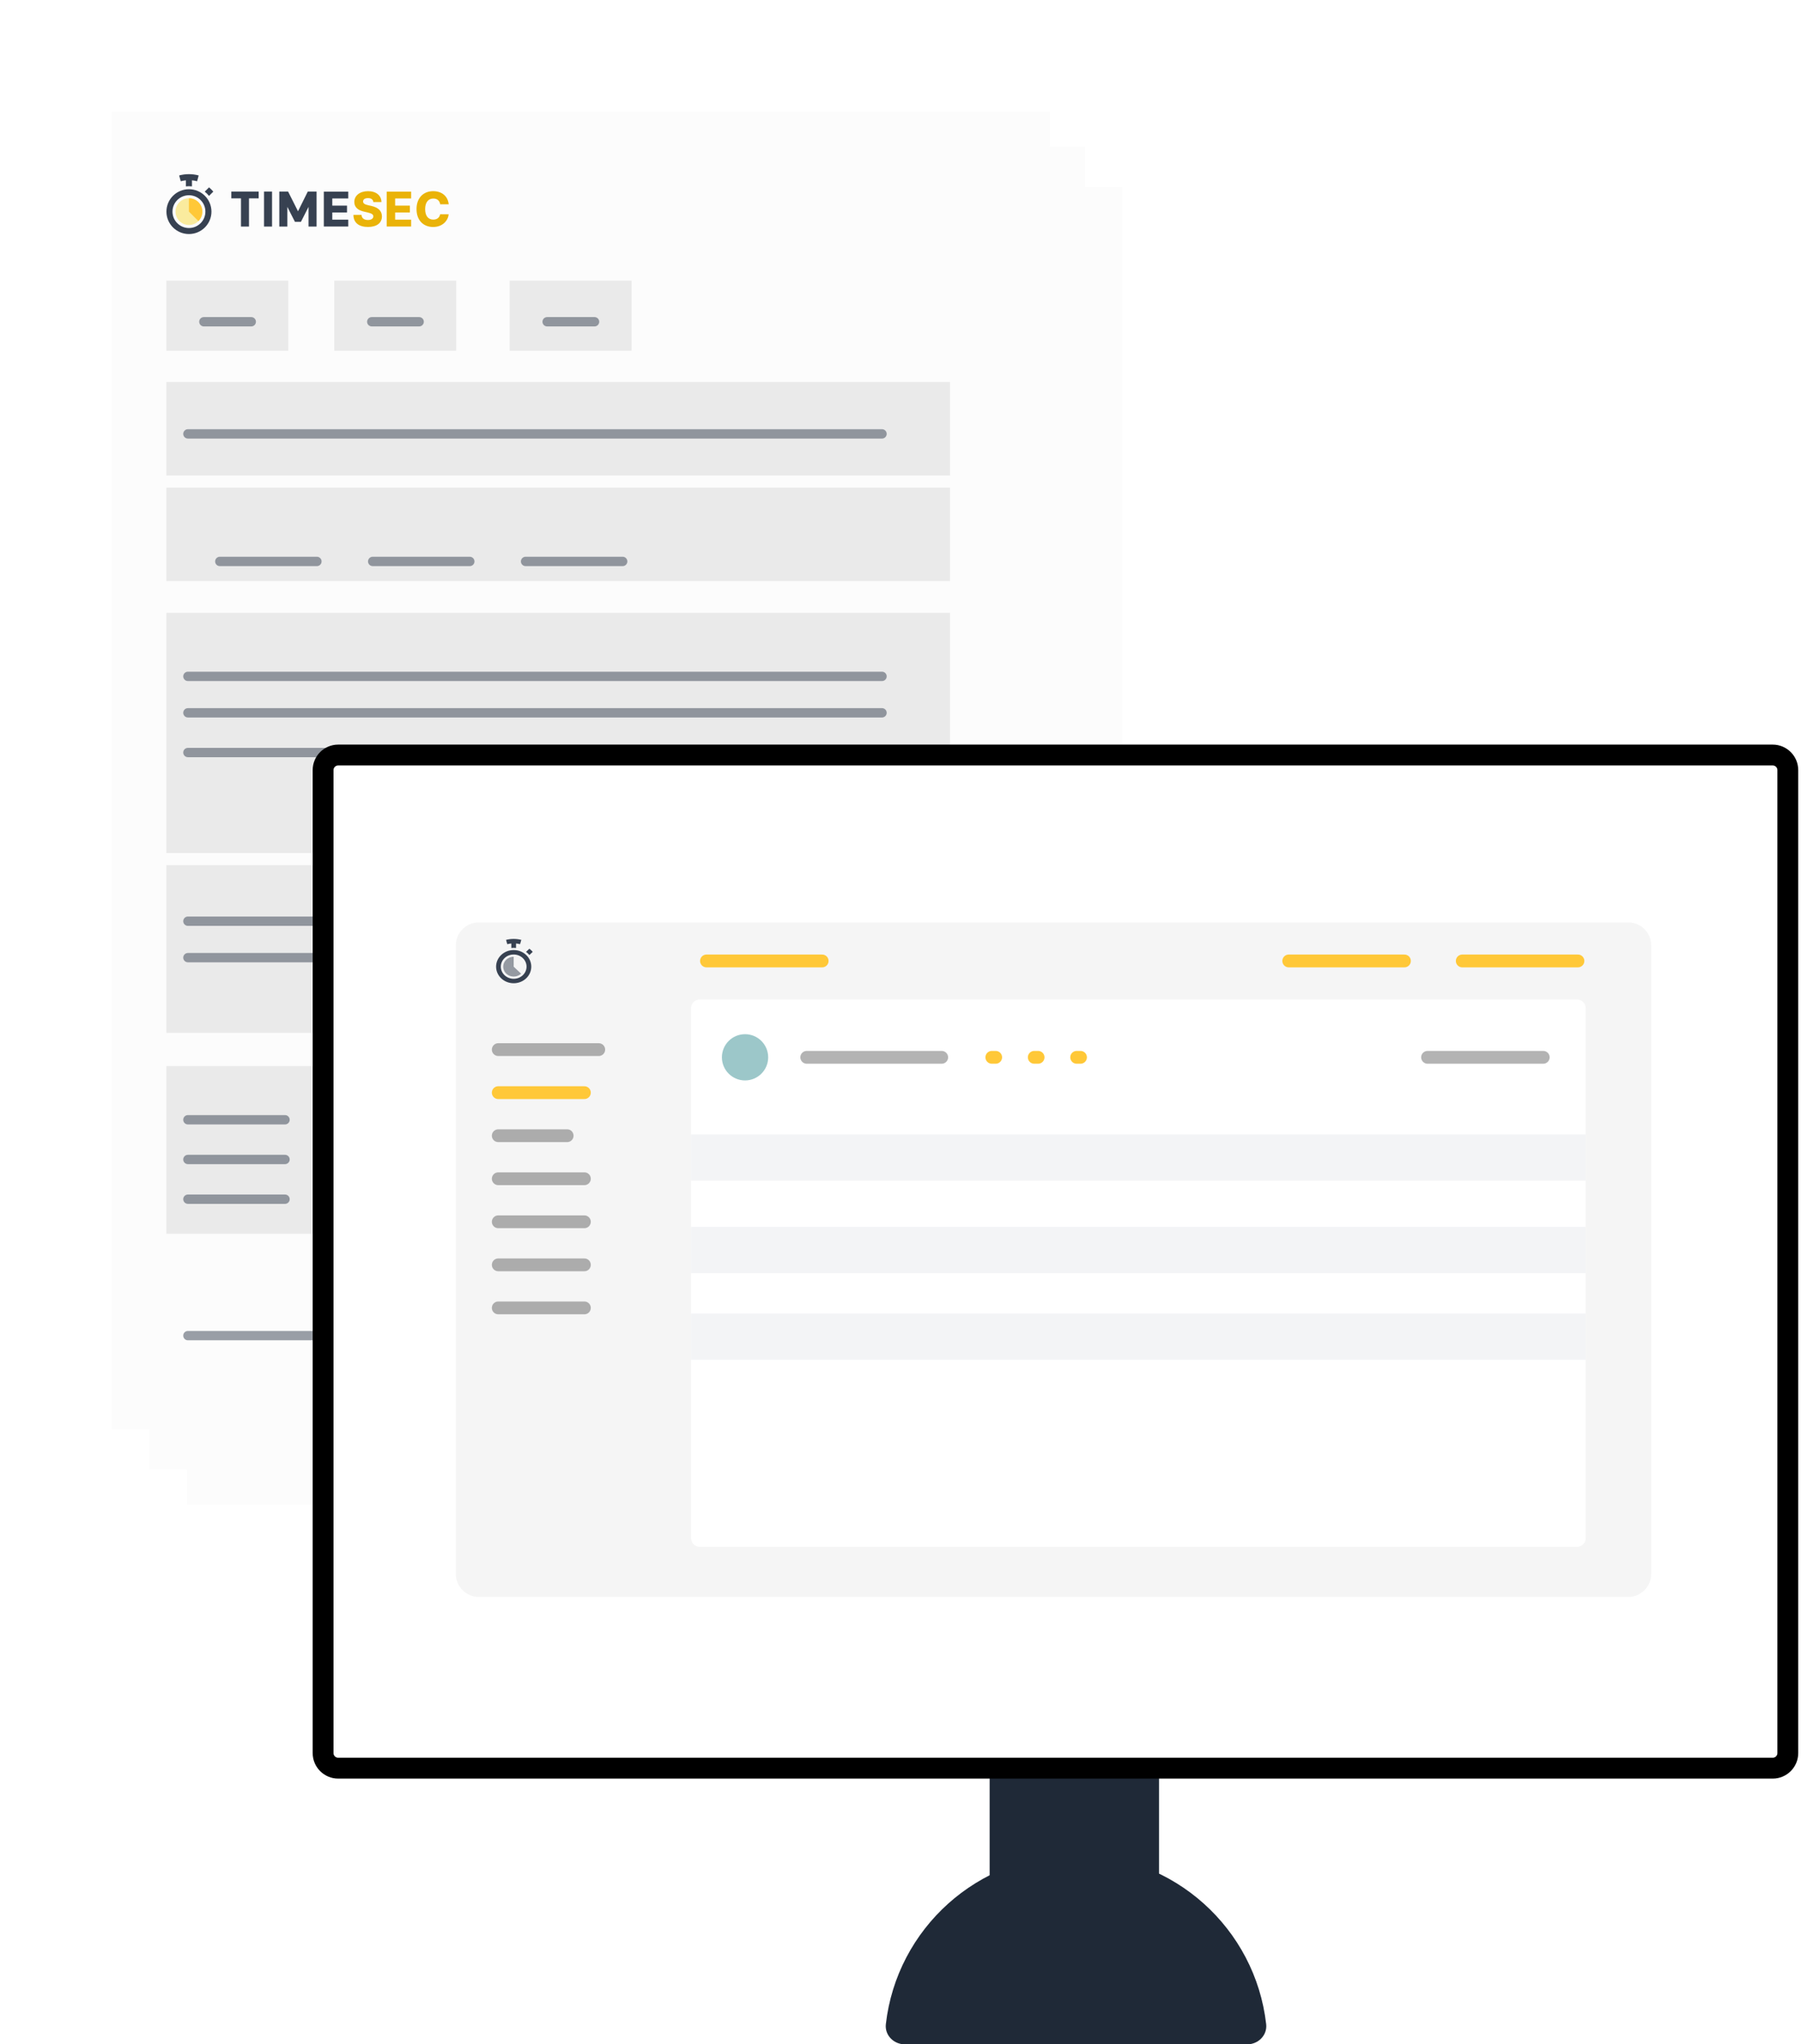 <?xml version="1.0" encoding="UTF-8"?> <svg xmlns="http://www.w3.org/2000/svg" width="563" height="639" viewBox="0 0 563 639" fill="none"><g filter="url(#filter0_d_1822_3391)"><path d="M58.456 40.443H350.875V452.271H58.456V40.443Z" fill="#FCFCFC"></path><path d="M85.004 62.1C84.475 61.958 83.938 61.861 83.398 61.81V63.702C83.089 63.665 82.774 63.646 82.456 63.646C82.137 63.646 81.822 63.665 81.513 63.702V61.81C80.969 61.862 80.43 61.959 79.899 62.101L79.409 60.284C81.402 59.75 83.499 59.749 85.492 60.282L85.004 62.1Z" fill="#374151"></path><path fill-rule="evenodd" clip-rule="evenodd" d="M89.472 71.592C89.472 75.461 86.331 78.597 82.456 78.597C78.58 78.597 75.438 75.461 75.438 71.592C75.438 67.724 78.58 64.587 82.456 64.587C86.331 64.587 89.472 67.724 89.472 71.592ZM87.587 71.592C87.587 74.422 85.289 76.715 82.456 76.715C79.621 76.715 77.323 74.422 77.323 71.592C77.323 68.763 79.621 66.469 82.456 66.469C85.289 66.469 87.587 68.763 87.587 71.592Z" fill="#374151"></path><path d="M88.084 65.974C88.306 66.197 88.516 66.432 88.71 66.678L90.051 65.341C89.85 65.098 89.639 64.865 89.416 64.644C89.193 64.421 88.96 64.209 88.718 64.01L87.377 65.348C87.624 65.542 87.86 65.751 88.084 65.974Z" fill="#374151"></path><path d="M82.454 75.775C84.768 75.775 86.643 73.903 86.643 71.593C86.643 69.284 84.768 67.411 82.454 67.411C80.141 67.411 78.266 69.284 78.266 71.593C78.266 73.903 80.141 75.775 82.454 75.775Z" fill="#EAB308"></path><path d="M82.454 67.411C83.283 67.411 84.093 67.656 84.781 68.115C85.47 68.576 86.007 69.228 86.324 69.992C86.642 70.757 86.724 71.597 86.563 72.409C86.401 73.22 86.002 73.965 85.416 74.55L82.454 71.593V67.411Z" fill="#EAB308"></path><path fill-rule="evenodd" clip-rule="evenodd" d="M139.95 68.611H142.477C142.455 66.572 140.829 65.193 138.291 65.193C135.796 65.193 133.999 66.551 134.014 68.579C134.01 70.234 135.172 71.166 137.059 71.597L138.201 71.863C139.4 72.141 139.939 72.465 139.95 73.078C139.939 73.743 139.315 74.206 138.254 74.206C137.086 74.206 136.318 73.663 136.259 72.614H133.732C133.763 75.164 135.54 76.383 138.286 76.383C141.005 76.383 142.616 75.153 142.626 73.082C142.616 71.342 141.437 70.277 139.283 69.803L138.344 69.591C137.352 69.377 136.724 69.047 136.745 68.398C136.75 67.802 137.262 67.371 138.286 67.371C139.315 67.371 139.88 67.834 139.95 68.611ZM144.109 76.245H151.724V74.104H146.749V71.863H151.334V69.718H146.749V67.482H151.724V65.343H144.109V76.245ZM163.439 69.292C163.173 66.684 161.227 65.193 158.587 65.193C155.675 65.193 153.409 67.189 153.409 70.793C153.409 74.381 155.622 76.393 158.587 76.393C161.584 76.393 163.242 74.36 163.439 72.427L160.773 72.412C160.586 73.46 159.797 74.083 158.64 74.083C157.083 74.083 156.102 72.96 156.102 70.793C156.102 68.712 157.062 67.503 158.656 67.503C159.856 67.503 160.64 68.201 160.773 69.292H163.439Z" fill="#EAB308"></path><path fill-rule="evenodd" clip-rule="evenodd" d="M98.676 76.258V67.447H95.671V65.312H104.195V67.447H101.176V76.258H98.676ZM105.862 76.258V65.312H108.361V76.258H105.862ZM110.629 76.258V65.312H113.364L116.458 71.484L119.51 65.312H122.246V76.258H119.747V70.104L117.37 74.782H115.506L113.129 70.104V76.258H110.629ZM124.511 76.245H132.125V74.105H127.149V71.863H131.735V69.718H127.149V67.483H132.125V65.343H124.511V76.245Z" fill="#374151"></path><path d="M75.416 124.854H319.733V154.061H75.416V124.854Z" fill="#D9D9D9" fill-opacity="0.5"></path><path d="M75.416 93.163H113.431V115.069H75.416V93.163Z" fill="#D9D9D9" fill-opacity="0.5"></path><path d="M127.76 93.163H165.774V115.069H127.76V93.163Z" fill="#D9D9D9" fill-opacity="0.5"></path><path d="M182.442 93.163H220.456V115.069H182.442V93.163Z" fill="#D9D9D9" fill-opacity="0.5"></path><path d="M75.416 157.858H319.733V187.066H75.416V157.858Z" fill="#D9D9D9" fill-opacity="0.5"></path><path d="M75.416 196.996H319.733V272.06H75.416V196.996Z" fill="#D9D9D9" fill-opacity="0.5"></path><path d="M75.416 275.857H319.733V328.285H75.416V275.857Z" fill="#D9D9D9" fill-opacity="0.5"></path><path d="M75.416 338.653H319.733V391.081H75.416V338.653Z" fill="#D9D9D9" fill-opacity="0.5"></path><path fill-rule="evenodd" clip-rule="evenodd" d="M80.68 141.064C80.68 140.258 81.334 139.604 82.142 139.604H298.532C299.34 139.604 299.994 140.258 299.994 141.064C299.994 141.871 299.34 142.525 298.532 142.525H82.142C81.334 142.525 80.68 141.871 80.68 141.064Z" fill="#374151" fill-opacity="0.5"></path><path fill-rule="evenodd" clip-rule="evenodd" d="M80.68 216.857C80.68 216.051 81.334 215.397 82.142 215.397H298.532C299.34 215.397 299.994 216.051 299.994 216.857C299.994 217.664 299.34 218.318 298.532 218.318H82.142C81.334 218.318 80.68 217.664 80.68 216.857Z" fill="#374151" fill-opacity="0.5"></path><path fill-rule="evenodd" clip-rule="evenodd" d="M90.622 180.932C90.622 180.126 91.276 179.472 92.084 179.472H122.35C123.157 179.472 123.812 180.126 123.812 180.932C123.812 181.739 123.157 182.393 122.35 182.393H92.084C91.276 182.393 90.622 181.739 90.622 180.932Z" fill="#374151" fill-opacity="0.5"></path><path fill-rule="evenodd" clip-rule="evenodd" d="M85.651 106.014C85.651 105.208 86.305 104.554 87.113 104.554H101.88C102.688 104.554 103.342 105.208 103.342 106.014C103.342 106.821 102.688 107.475 101.88 107.475H87.113C86.305 107.475 85.651 106.821 85.651 106.014Z" fill="#374151" fill-opacity="0.5"></path><path fill-rule="evenodd" clip-rule="evenodd" d="M192.677 106.014C192.677 105.208 193.331 104.554 194.139 104.554H208.906C209.713 104.554 210.368 105.208 210.368 106.014C210.368 106.821 209.713 107.475 208.906 107.475H194.139C193.331 107.475 192.677 106.821 192.677 106.014Z" fill="#374151" fill-opacity="0.5"></path><path fill-rule="evenodd" clip-rule="evenodd" d="M137.994 106.014C137.994 105.208 138.649 104.554 139.456 104.554H154.223C155.031 104.554 155.686 105.208 155.686 106.014C155.686 106.821 155.031 107.475 154.223 107.475H139.456C138.649 107.475 137.994 106.821 137.994 106.014Z" fill="#374151" fill-opacity="0.5"></path><path fill-rule="evenodd" clip-rule="evenodd" d="M138.287 180.932C138.287 180.126 138.941 179.472 139.749 179.472H170.014C170.822 179.472 171.476 180.126 171.476 180.932C171.476 181.739 170.822 182.393 170.014 182.393H139.749C138.941 182.393 138.287 181.739 138.287 180.932Z" fill="#374151" fill-opacity="0.5"></path><path fill-rule="evenodd" clip-rule="evenodd" d="M185.951 180.932C185.951 180.126 186.605 179.472 187.413 179.472H217.678C218.486 179.472 219.141 180.126 219.141 180.932C219.141 181.739 218.486 182.393 217.678 182.393H187.413C186.605 182.393 185.951 181.739 185.951 180.932Z" fill="#374151" fill-opacity="0.5"></path><path fill-rule="evenodd" clip-rule="evenodd" d="M80.68 293.381C80.68 292.575 81.334 291.921 82.142 291.921H298.532C299.34 291.921 299.994 292.575 299.994 293.381C299.994 294.188 299.34 294.842 298.532 294.842H82.142C81.334 294.842 80.68 294.188 80.68 293.381Z" fill="#374151" fill-opacity="0.5"></path><path fill-rule="evenodd" clip-rule="evenodd" d="M80.68 228.249C80.68 227.442 81.334 226.788 82.142 226.788H298.532C299.34 226.788 299.994 227.442 299.994 228.249C299.994 229.055 299.34 229.709 298.532 229.709H82.142C81.334 229.709 80.68 229.055 80.68 228.249Z" fill="#374151" fill-opacity="0.5"></path><path fill-rule="evenodd" clip-rule="evenodd" d="M80.68 304.773C80.68 303.967 81.334 303.312 82.142 303.312H298.532C299.34 303.312 299.994 303.967 299.994 304.773C299.994 305.58 299.34 306.234 298.532 306.234H82.142C81.334 306.234 80.68 305.58 80.68 304.773Z" fill="#374151" fill-opacity="0.5"></path><path fill-rule="evenodd" clip-rule="evenodd" d="M80.68 355.448C80.68 354.641 81.334 353.987 82.142 353.987H112.407C113.215 353.987 113.869 354.641 113.869 355.448C113.869 356.254 113.215 356.908 112.407 356.908H82.142C81.334 356.908 80.68 356.254 80.68 355.448Z" fill="#374151" fill-opacity="0.5"></path><path fill-rule="evenodd" clip-rule="evenodd" d="M80.68 367.861C80.68 367.054 81.334 366.4 82.142 366.4H112.407C113.215 366.4 113.869 367.054 113.869 367.861C113.869 368.667 113.215 369.321 112.407 369.321H82.142C81.334 369.321 80.68 368.667 80.68 367.861Z" fill="#374151" fill-opacity="0.5"></path><path fill-rule="evenodd" clip-rule="evenodd" d="M80.68 380.274C80.68 379.468 81.334 378.814 82.142 378.814H112.407C113.215 378.814 113.869 379.468 113.869 380.274C113.869 381.081 113.215 381.735 112.407 381.735H82.142C81.334 381.735 80.68 381.081 80.68 380.274Z" fill="#374151" fill-opacity="0.5"></path><path fill-rule="evenodd" clip-rule="evenodd" d="M80.68 422.918C80.68 422.111 81.334 421.457 82.142 421.457H126.297C127.105 421.457 127.759 422.111 127.759 422.918C127.759 423.724 127.105 424.378 126.297 424.378H82.142C81.334 424.378 80.68 423.724 80.68 422.918Z" fill="#374151" fill-opacity="0.5"></path><path fill-rule="evenodd" clip-rule="evenodd" d="M123.519 355.448C123.519 354.641 124.174 353.987 124.981 353.987H155.247C156.054 353.987 156.709 354.641 156.709 355.448C156.709 356.254 156.054 356.908 155.247 356.908H124.981C124.174 356.908 123.519 356.254 123.519 355.448Z" fill="#374151" fill-opacity="0.5"></path><path fill-rule="evenodd" clip-rule="evenodd" d="M123.519 367.861C123.519 367.054 124.174 366.4 124.981 366.4H155.247C156.054 366.4 156.709 367.054 156.709 367.861C156.709 368.667 156.054 369.321 155.247 369.321H124.981C124.174 369.321 123.519 368.667 123.519 367.861Z" fill="#374151" fill-opacity="0.5"></path><path fill-rule="evenodd" clip-rule="evenodd" d="M123.519 380.274C123.519 379.468 124.174 378.814 124.981 378.814H155.247C156.054 378.814 156.709 379.468 156.709 380.274C156.709 381.081 156.054 381.735 155.247 381.735H124.981C124.174 381.735 123.519 381.081 123.519 380.274Z" fill="#374151" fill-opacity="0.5"></path><path fill-rule="evenodd" clip-rule="evenodd" d="M165.774 355.448C165.774 354.641 166.428 353.987 167.236 353.987H197.501C198.309 353.987 198.964 354.641 198.964 355.448C198.964 356.254 198.309 356.908 197.501 356.908H167.236C166.428 356.908 165.774 356.254 165.774 355.448Z" fill="#374151" fill-opacity="0.5"></path><path fill-rule="evenodd" clip-rule="evenodd" d="M165.774 367.861C165.774 367.054 166.428 366.4 167.236 366.4H197.501C198.309 366.4 198.964 367.054 198.964 367.861C198.964 368.667 198.309 369.321 197.501 369.321H167.236C166.428 369.321 165.774 368.667 165.774 367.861Z" fill="#374151" fill-opacity="0.5"></path><path fill-rule="evenodd" clip-rule="evenodd" d="M210.806 367.861C210.806 367.054 211.461 366.4 212.268 366.4H242.534C243.342 366.4 243.996 367.054 243.996 367.861C243.996 368.667 243.342 369.321 242.534 369.321H212.268C211.461 369.321 210.806 368.667 210.806 367.861Z" fill="#374151" fill-opacity="0.5"></path><path fill-rule="evenodd" clip-rule="evenodd" d="M280.987 355.448C280.987 354.641 281.641 353.987 282.449 353.987H312.715C313.522 353.987 314.177 354.641 314.177 355.448C314.177 356.254 313.522 356.908 312.715 356.908H282.449C281.641 356.908 280.987 356.254 280.987 355.448Z" fill="#374151" fill-opacity="0.5"></path><path fill-rule="evenodd" clip-rule="evenodd" d="M280.987 367.861C280.987 367.054 281.641 366.4 282.449 366.4H312.715C313.522 366.4 314.177 367.054 314.177 367.861C314.177 368.667 313.522 369.321 312.715 369.321H282.449C281.641 369.321 280.987 368.667 280.987 367.861Z" fill="#374151" fill-opacity="0.5"></path><path fill-rule="evenodd" clip-rule="evenodd" d="M280.987 380.274C280.987 379.468 281.641 378.814 282.449 378.814H312.715C313.522 378.814 314.177 379.468 314.177 380.274C314.177 381.081 313.522 381.735 312.715 381.735H282.449C281.641 381.735 280.987 381.081 280.987 380.274Z" fill="#374151" fill-opacity="0.5"></path><path fill-rule="evenodd" clip-rule="evenodd" d="M80.68 240.662C80.68 239.855 81.334 239.201 82.142 239.201H298.532C299.34 239.201 299.994 239.855 299.994 240.662C299.994 241.468 299.34 242.121 298.532 242.121H82.142C81.334 242.121 80.68 241.468 80.68 240.662Z" fill="#374151" fill-opacity="0.5"></path></g><g filter="url(#filter1_d_1822_3391)"><path d="M46.728 27.94H339.147V441.331H46.728V27.94Z" fill="#FCFCFC"></path><path d="M73.276 49.679C72.747 49.536 72.21 49.44 71.67 49.388V51.287C71.361 51.25 71.046 51.231 70.728 51.231C70.409 51.231 70.094 51.25 69.785 51.287V49.388C69.241 49.44 68.702 49.538 68.171 49.681L67.681 47.856C69.674 47.319 71.771 47.319 73.764 47.854L73.276 49.679Z" fill="#374151"></path><path fill-rule="evenodd" clip-rule="evenodd" d="M77.744 59.208C77.744 63.091 74.602 66.24 70.728 66.24C66.852 66.24 63.71 63.091 63.71 59.208C63.71 55.325 66.852 52.177 70.728 52.177C74.602 52.177 77.744 55.325 77.744 59.208ZM75.859 59.208C75.859 62.048 73.561 64.35 70.728 64.35C67.893 64.35 65.595 62.048 65.595 59.208C65.595 56.368 67.893 54.066 70.728 54.066C73.561 54.066 75.859 56.368 75.859 59.208Z" fill="#374151"></path><path d="M76.356 53.567C76.578 53.792 76.788 54.028 76.982 54.275L78.323 52.932C78.123 52.689 77.911 52.455 77.688 52.232C77.465 52.008 77.232 51.797 76.99 51.596L75.649 52.939C75.897 53.134 76.132 53.344 76.356 53.567Z" fill="#374151"></path><path d="M70.726 63.405C73.04 63.405 74.915 61.526 74.915 59.207C74.915 56.889 73.04 55.01 70.726 55.01C68.412 55.01 66.538 56.889 66.538 59.207C66.538 61.526 68.412 63.405 70.726 63.405Z" fill="#EAB308"></path><path d="M70.726 55.01C71.555 55.01 72.365 55.256 73.053 55.717C73.742 56.178 74.279 56.834 74.596 57.601C74.913 58.368 74.996 59.212 74.835 60.026C74.674 60.841 74.274 61.589 73.688 62.176L70.726 59.207V55.01Z" fill="#EAB308"></path><path fill-rule="evenodd" clip-rule="evenodd" d="M128.222 56.215H130.749C130.727 54.168 129.101 52.784 126.563 52.784C124.067 52.784 122.271 54.147 122.286 56.183C122.282 57.845 123.444 58.779 125.331 59.212L126.473 59.48C127.672 59.758 128.211 60.084 128.222 60.698C128.211 61.366 127.587 61.831 126.526 61.831C125.358 61.831 124.59 61.286 124.531 60.233H122.004C122.035 62.792 123.812 64.016 126.558 64.016C129.277 64.016 130.888 62.782 130.898 60.703C130.888 58.956 129.709 57.887 127.555 57.412L126.616 57.198C125.624 56.984 124.996 56.653 125.017 56.001C125.022 55.403 125.534 54.97 126.558 54.97C127.587 54.97 128.152 55.435 128.222 56.215ZM132.381 63.878H139.996V61.73H135.021V59.48H139.606V57.326H135.021V55.082H139.996V52.934H132.381V63.878ZM151.711 56.898C151.445 54.281 149.499 52.784 146.859 52.784C143.947 52.784 141.681 54.788 141.681 58.406C141.681 62.007 143.894 64.027 146.859 64.027C149.856 64.027 151.514 61.986 151.711 60.046L149.045 60.03C148.858 61.083 148.069 61.708 146.912 61.708C145.355 61.708 144.374 60.581 144.374 58.406C144.374 56.316 145.334 55.103 146.928 55.103C148.128 55.103 148.912 55.804 149.045 56.898H151.711Z" fill="#EAB308"></path><path fill-rule="evenodd" clip-rule="evenodd" d="M86.948 63.891V55.048H83.943V52.904H92.467V55.048H89.448V63.891H86.948ZM94.133 63.891V52.904H96.633V63.891H94.133ZM98.901 63.891V52.904H101.636L104.73 59.099L107.782 52.904H110.518V63.891H108.019V57.714L105.642 62.41H103.778L101.401 57.714V63.891H98.901ZM112.783 63.878H120.397V61.73H115.421V59.48H120.007V57.327H115.421V55.082H120.397V52.935H112.783V63.878Z" fill="#374151"></path><path d="M63.688 112.671H308.005V141.99H63.688V112.671Z" fill="white"></path><path d="M63.688 80.86H101.703V102.849H63.688V80.86Z" fill="white"></path><path d="M116.031 80.86H154.046V102.849H116.031V80.86Z" fill="white"></path><path d="M170.714 80.86H208.728V102.849H170.714V80.86Z" fill="white"></path><path d="M63.688 145.801H308.005V175.119H63.688V145.801Z" fill="white"></path><path d="M63.688 185.088H308.005V260.437H63.688V185.088Z" fill="white"></path><path d="M63.688 264.247H308.005V316.874H63.688V264.247Z" fill="white"></path><path d="M63.688 327.282H308.005V379.909H63.688V327.282Z" fill="white"></path><path fill-rule="evenodd" clip-rule="evenodd" d="M68.952 128.943C68.952 128.133 69.606 127.477 70.414 127.477H286.804C287.612 127.477 288.266 128.133 288.266 128.943C288.266 129.752 287.612 130.408 286.804 130.408H70.414C69.606 130.408 68.952 129.752 68.952 128.943Z" fill="#374151" fill-opacity="0.5"></path><path fill-rule="evenodd" clip-rule="evenodd" d="M68.952 205.024C68.952 204.214 69.606 203.558 70.414 203.558H286.804C287.612 203.558 288.266 204.214 288.266 205.024C288.266 205.833 287.612 206.49 286.804 206.49H70.414C69.606 206.49 68.952 205.833 68.952 205.024Z" fill="#374151" fill-opacity="0.5"></path><path fill-rule="evenodd" clip-rule="evenodd" d="M78.894 168.962C78.894 168.152 79.549 167.496 80.356 167.496H110.622C111.429 167.496 112.084 168.152 112.084 168.962C112.084 169.772 111.429 170.428 110.622 170.428H80.356C79.549 170.428 78.894 169.772 78.894 168.962Z" fill="#374151" fill-opacity="0.5"></path><path fill-rule="evenodd" clip-rule="evenodd" d="M73.923 93.76C73.923 92.95 74.578 92.294 75.385 92.294H90.152C90.96 92.294 91.614 92.95 91.614 93.76C91.614 94.57 90.96 95.226 90.152 95.226H75.385C74.578 95.226 73.923 94.57 73.923 93.76Z" fill="#374151" fill-opacity="0.5"></path><path fill-rule="evenodd" clip-rule="evenodd" d="M180.948 93.76C180.948 92.95 181.603 92.294 182.411 92.294H197.178C197.985 92.294 198.64 92.95 198.64 93.76C198.64 94.57 197.985 95.226 197.178 95.226H182.411C181.603 95.226 180.948 94.57 180.948 93.76Z" fill="#374151" fill-opacity="0.5"></path><path fill-rule="evenodd" clip-rule="evenodd" d="M126.266 93.76C126.266 92.95 126.921 92.294 127.728 92.294H142.495C143.303 92.294 143.957 92.95 143.957 93.76C143.957 94.57 143.303 95.226 142.495 95.226H127.728C126.921 95.226 126.266 94.57 126.266 93.76Z" fill="#374151" fill-opacity="0.5"></path><path fill-rule="evenodd" clip-rule="evenodd" d="M126.559 168.962C126.559 168.152 127.213 167.496 128.021 167.496H158.286C159.094 167.496 159.748 168.152 159.748 168.962C159.748 169.772 159.094 170.428 158.286 170.428H128.021C127.213 170.428 126.559 169.772 126.559 168.962Z" fill="#374151" fill-opacity="0.5"></path><path fill-rule="evenodd" clip-rule="evenodd" d="M174.223 168.962C174.223 168.152 174.877 167.496 175.685 167.496H205.95C206.758 167.496 207.412 168.152 207.412 168.962C207.412 169.772 206.758 170.428 205.95 170.428H175.685C174.877 170.428 174.223 169.772 174.223 168.962Z" fill="#374151" fill-opacity="0.5"></path><path fill-rule="evenodd" clip-rule="evenodd" d="M68.952 281.839C68.952 281.029 69.606 280.373 70.414 280.373H286.804C287.612 280.373 288.266 281.029 288.266 281.839C288.266 282.649 287.612 283.304 286.804 283.304H70.414C69.606 283.304 68.952 282.649 68.952 281.839Z" fill="#374151" fill-opacity="0.5"></path><path fill-rule="evenodd" clip-rule="evenodd" d="M68.952 216.458C68.952 215.649 69.606 214.992 70.414 214.992H286.804C287.612 214.992 288.266 215.649 288.266 216.458C288.266 217.268 287.612 217.924 286.804 217.924H70.414C69.606 217.924 68.952 217.268 68.952 216.458Z" fill="#374151" fill-opacity="0.5"></path><path fill-rule="evenodd" clip-rule="evenodd" d="M68.952 293.273C68.952 292.463 69.606 291.808 70.414 291.808H286.804C287.612 291.808 288.266 292.463 288.266 293.273C288.266 294.082 287.612 294.739 286.804 294.739H70.414C69.606 294.739 68.952 294.082 68.952 293.273Z" fill="#374151" fill-opacity="0.5"></path><path fill-rule="evenodd" clip-rule="evenodd" d="M68.952 344.141C68.952 343.331 69.606 342.675 70.414 342.675H100.679C101.487 342.675 102.141 343.331 102.141 344.141C102.141 344.95 101.487 345.607 100.679 345.607H70.414C69.606 345.607 68.952 344.95 68.952 344.141Z" fill="#374151" fill-opacity="0.5"></path><path fill-rule="evenodd" clip-rule="evenodd" d="M68.952 356.601C68.952 355.791 69.606 355.135 70.414 355.135H100.679C101.487 355.135 102.141 355.791 102.141 356.601C102.141 357.41 101.487 358.067 100.679 358.067H70.414C69.606 358.067 68.952 357.41 68.952 356.601Z" fill="#374151" fill-opacity="0.5"></path><path fill-rule="evenodd" clip-rule="evenodd" d="M68.952 369.062C68.952 368.252 69.606 367.596 70.414 367.596H100.679C101.487 367.596 102.141 368.252 102.141 369.062C102.141 369.871 101.487 370.528 100.679 370.528H70.414C69.606 370.528 68.952 369.871 68.952 369.062Z" fill="#374151" fill-opacity="0.5"></path><path fill-rule="evenodd" clip-rule="evenodd" d="M68.952 411.866C68.952 411.057 69.606 410.4 70.414 410.4H114.569C115.377 410.4 116.031 411.057 116.031 411.866C116.031 412.676 115.377 413.332 114.569 413.332H70.414C69.606 413.332 68.952 412.676 68.952 411.866Z" fill="#374151" fill-opacity="0.5"></path><path fill-rule="evenodd" clip-rule="evenodd" d="M111.791 344.141C111.791 343.331 112.446 342.675 113.253 342.675H143.519C144.326 342.675 144.981 343.331 144.981 344.141C144.981 344.95 144.326 345.607 143.519 345.607H113.253C112.446 345.607 111.791 344.95 111.791 344.141Z" fill="#374151" fill-opacity="0.5"></path><path fill-rule="evenodd" clip-rule="evenodd" d="M111.791 356.601C111.791 355.791 112.446 355.135 113.253 355.135H143.519C144.326 355.135 144.981 355.791 144.981 356.601C144.981 357.41 144.326 358.067 143.519 358.067H113.253C112.446 358.067 111.791 357.41 111.791 356.601Z" fill="#374151" fill-opacity="0.5"></path><path fill-rule="evenodd" clip-rule="evenodd" d="M111.791 369.062C111.791 368.252 112.446 367.596 113.253 367.596H143.519C144.326 367.596 144.981 368.252 144.981 369.062C144.981 369.871 144.326 370.528 143.519 370.528H113.253C112.446 370.528 111.791 369.871 111.791 369.062Z" fill="#374151" fill-opacity="0.5"></path><path fill-rule="evenodd" clip-rule="evenodd" d="M154.046 344.141C154.046 343.331 154.7 342.675 155.508 342.675H185.773C186.581 342.675 187.235 343.331 187.235 344.141C187.235 344.95 186.581 345.607 185.773 345.607H155.508C154.7 345.607 154.046 344.95 154.046 344.141Z" fill="#374151" fill-opacity="0.5"></path><path fill-rule="evenodd" clip-rule="evenodd" d="M154.046 356.601C154.046 355.791 154.7 355.135 155.508 355.135H185.773C186.581 355.135 187.235 355.791 187.235 356.601C187.235 357.41 186.581 358.067 185.773 358.067H155.508C154.7 358.067 154.046 357.41 154.046 356.601Z" fill="#374151" fill-opacity="0.5"></path><path fill-rule="evenodd" clip-rule="evenodd" d="M199.078 356.601C199.078 355.791 199.733 355.135 200.54 355.135H230.806C231.614 355.135 232.268 355.791 232.268 356.601C232.268 357.41 231.614 358.067 230.806 358.067H200.54C199.733 358.067 199.078 357.41 199.078 356.601Z" fill="#374151" fill-opacity="0.5"></path><path fill-rule="evenodd" clip-rule="evenodd" d="M269.259 344.141C269.259 343.331 269.913 342.675 270.721 342.675H300.987C301.794 342.675 302.449 343.331 302.449 344.141C302.449 344.95 301.794 345.607 300.987 345.607H270.721C269.913 345.607 269.259 344.95 269.259 344.141Z" fill="#374151" fill-opacity="0.5"></path><path fill-rule="evenodd" clip-rule="evenodd" d="M269.259 356.601C269.259 355.791 269.913 355.135 270.721 355.135H300.987C301.794 355.135 302.449 355.791 302.449 356.601C302.449 357.41 301.794 358.067 300.987 358.067H270.721C269.913 358.067 269.259 357.41 269.259 356.601Z" fill="#374151" fill-opacity="0.5"></path><path fill-rule="evenodd" clip-rule="evenodd" d="M269.259 369.062C269.259 368.252 269.913 367.596 270.721 367.596H300.987C301.794 367.596 302.449 368.252 302.449 369.062C302.449 369.871 301.794 370.528 300.987 370.528H270.721C269.913 370.528 269.259 369.871 269.259 369.062Z" fill="#374151" fill-opacity="0.5"></path><path fill-rule="evenodd" clip-rule="evenodd" d="M68.952 228.919C68.952 228.11 69.606 227.453 70.414 227.453H286.804C287.612 227.453 288.266 228.11 288.266 228.919C288.266 229.729 287.612 230.385 286.804 230.385H70.414C69.606 230.385 68.952 229.729 68.952 228.919Z" fill="#374151" fill-opacity="0.5"></path></g><g filter="url(#filter2_d_1822_3391)"><path d="M35 17H328.201V428.828H35V17Z" fill="#FCFCFC"></path><path d="M61.619 38.656C61.089 38.515 60.55 38.418 60.008 38.366V40.258C59.698 40.221 59.383 40.203 59.063 40.203C58.744 40.203 58.428 40.221 58.118 40.258V38.366C57.573 38.419 57.032 38.516 56.501 38.658L56.01 36.841C58.006 36.306 60.11 36.306 62.107 36.839L61.619 38.656Z" fill="#374151"></path><path fill-rule="evenodd" clip-rule="evenodd" d="M66.099 48.148C66.099 52.017 62.949 55.154 59.064 55.154C55.178 55.154 52.028 52.017 52.028 48.148C52.028 44.28 55.178 41.144 59.064 41.144C62.949 41.144 66.099 44.28 66.099 48.148ZM64.208 48.148C64.208 50.978 61.905 53.272 59.064 53.272C56.221 53.272 53.918 50.978 53.918 48.148C53.918 45.32 56.221 43.026 59.064 43.026C61.905 43.026 64.208 45.32 64.208 48.148Z" fill="#374151"></path><path d="M64.706 42.53C64.93 42.754 65.14 42.989 65.335 43.235L66.679 41.897C66.479 41.655 66.266 41.422 66.043 41.2C65.82 40.977 65.586 40.766 65.343 40.566L63.998 41.905C64.246 42.099 64.483 42.307 64.706 42.53Z" fill="#374151"></path><path d="M59.063 52.332C61.382 52.332 63.263 50.459 63.263 48.149C63.263 45.84 61.382 43.968 59.063 43.968C56.743 43.968 54.862 45.84 54.862 48.149C54.862 50.459 56.743 52.332 59.063 52.332Z" fill="#FAEB9E"></path><path d="M59.063 43.968C59.893 43.968 60.706 44.212 61.396 44.672C62.087 45.132 62.625 45.785 62.943 46.549C63.261 47.313 63.344 48.154 63.182 48.965C63.02 49.776 62.62 50.522 62.032 51.106L59.063 48.149V43.968Z" fill="#FFC838"></path><path fill-rule="evenodd" clip-rule="evenodd" d="M116.711 45.167H119.245C119.224 43.129 117.594 41.75 115.049 41.75C112.546 41.75 110.744 43.107 110.76 45.135C110.755 46.791 111.92 47.723 113.813 48.154L114.958 48.42C116.16 48.697 116.701 49.022 116.711 49.634C116.701 50.299 116.075 50.763 115.011 50.763C113.84 50.763 113.071 50.219 113.011 49.171H110.477C110.509 51.721 112.289 52.94 115.043 52.94C117.77 52.94 119.384 51.71 119.395 49.639C119.384 47.898 118.203 46.833 116.042 46.36L115.102 46.147C114.107 45.934 113.476 45.604 113.498 44.955C113.504 44.358 114.017 43.927 115.043 43.927C116.075 43.927 116.642 44.391 116.711 45.167ZM120.882 52.801H128.517V50.661H123.529V48.42H128.126V46.275H123.529V44.039H128.517V41.899H120.882V52.801ZM140.264 45.849C139.997 43.24 138.045 41.75 135.399 41.75C132.48 41.75 130.207 43.746 130.207 47.35C130.207 50.938 132.426 52.95 135.399 52.95C138.404 52.95 140.066 50.916 140.264 48.984L137.591 48.968C137.404 50.017 136.612 50.64 135.452 50.64C133.891 50.64 132.907 49.517 132.907 47.35C132.907 45.269 133.87 44.06 135.468 44.06C136.671 44.06 137.457 44.758 137.591 45.849H140.264Z" fill="#EAB308"></path><path fill-rule="evenodd" clip-rule="evenodd" d="M75.328 52.814V44.004H72.315V41.869H80.861V44.004H77.834V52.814H75.328ZM82.532 52.814V41.869H85.039V52.814H82.532ZM87.312 52.814V41.869H90.055L93.157 48.04L96.217 41.869H98.961V52.814H96.455V46.661L94.072 51.339H92.202L89.819 46.661V52.814H87.312ZM101.231 52.802H108.866V50.661H103.877V48.42H108.475V46.275H103.877V44.039H108.866V41.9H101.231V52.802Z" fill="#374151"></path><path d="M52.006 101.41H296.975V130.618H52.006V101.41Z" fill="#D9D9D9" fill-opacity="0.5"></path><path d="M52.006 69.72H90.122V91.626H52.006V69.72Z" fill="#D9D9D9" fill-opacity="0.5"></path><path d="M104.489 69.72H142.605V91.626H104.489V69.72Z" fill="#D9D9D9" fill-opacity="0.5"></path><path d="M159.317 69.72H197.434V91.626H159.317V69.72Z" fill="#D9D9D9" fill-opacity="0.5"></path><path d="M52.006 134.415H296.975V163.623H52.006V134.415Z" fill="#D9D9D9" fill-opacity="0.5"></path><path d="M52.006 173.553H296.975V248.616H52.006V173.553Z" fill="#D9D9D9" fill-opacity="0.5"></path><path d="M52.006 252.414H296.975V304.841H52.006V252.414Z" fill="#D9D9D9" fill-opacity="0.5"></path><path d="M52.006 315.21H296.975V367.638H52.006V315.21Z" fill="#D9D9D9" fill-opacity="0.5"></path><path fill-rule="evenodd" clip-rule="evenodd" d="M57.283 117.621C57.283 116.814 57.939 116.16 58.749 116.16H275.718C276.528 116.16 277.184 116.814 277.184 117.621C277.184 118.427 276.528 119.081 275.718 119.081H58.749C57.939 119.081 57.283 118.427 57.283 117.621Z" fill="#374151" fill-opacity="0.5"></path><path fill-rule="evenodd" clip-rule="evenodd" d="M57.283 193.414C57.283 192.607 57.939 191.954 58.749 191.954H275.718C276.528 191.954 277.184 192.607 277.184 193.414C277.184 194.22 276.528 194.874 275.718 194.874H58.749C57.939 194.874 57.283 194.22 57.283 193.414Z" fill="#374151" fill-opacity="0.5"></path><path fill-rule="evenodd" clip-rule="evenodd" d="M67.252 157.489C67.252 156.682 67.908 156.028 68.718 156.028H99.065C99.874 156.028 100.53 156.682 100.53 157.489C100.53 158.295 99.874 158.949 99.065 158.949H68.718C67.908 158.949 67.252 158.295 67.252 157.489Z" fill="#374151" fill-opacity="0.5"></path><path fill-rule="evenodd" clip-rule="evenodd" d="M62.268 82.571C62.268 81.764 62.924 81.11 63.734 81.11H78.541C79.35 81.11 80.006 81.764 80.006 82.571C80.006 83.377 79.35 84.031 78.541 84.031H63.734C62.924 84.031 62.268 83.377 62.268 82.571Z" fill="#374151" fill-opacity="0.5"></path><path fill-rule="evenodd" clip-rule="evenodd" d="M169.579 82.571C169.579 81.764 170.235 81.11 171.045 81.11H185.852C186.662 81.11 187.318 81.764 187.318 82.571C187.318 83.377 186.662 84.031 185.852 84.031H171.045C170.235 84.031 169.579 83.377 169.579 82.571Z" fill="#374151" fill-opacity="0.5"></path><path fill-rule="evenodd" clip-rule="evenodd" d="M114.751 82.571C114.751 81.764 115.407 81.11 116.217 81.11H131.023C131.833 81.11 132.49 81.764 132.49 82.571C132.49 83.377 131.833 84.031 131.023 84.031H116.217C115.407 84.031 114.751 83.377 114.751 82.571Z" fill="#374151" fill-opacity="0.5"></path><path fill-rule="evenodd" clip-rule="evenodd" d="M115.044 157.489C115.044 156.682 115.7 156.028 116.51 156.028H146.856C147.666 156.028 148.323 156.682 148.323 157.489C148.323 158.295 147.666 158.949 146.856 158.949H116.51C115.7 158.949 115.044 158.295 115.044 157.489Z" fill="#374151" fill-opacity="0.5"></path><path fill-rule="evenodd" clip-rule="evenodd" d="M162.836 157.489C162.836 156.682 163.492 156.028 164.302 156.028H194.648C195.458 156.028 196.114 156.682 196.114 157.489C196.114 158.295 195.458 158.949 194.648 158.949H164.302C163.492 158.949 162.836 158.295 162.836 157.489Z" fill="#374151" fill-opacity="0.5"></path><path fill-rule="evenodd" clip-rule="evenodd" d="M57.283 269.938C57.283 269.132 57.939 268.478 58.749 268.478H275.718C276.528 268.478 277.184 269.132 277.184 269.938C277.184 270.745 276.528 271.399 275.718 271.399H58.749C57.939 271.399 57.283 270.745 57.283 269.938Z" fill="#374151" fill-opacity="0.5"></path><path fill-rule="evenodd" clip-rule="evenodd" d="M57.283 204.805C57.283 203.999 57.939 203.345 58.749 203.345H275.718C276.528 203.345 277.184 203.999 277.184 204.805C277.184 205.612 276.528 206.266 275.718 206.266H58.749C57.939 206.266 57.283 205.612 57.283 204.805Z" fill="#374151" fill-opacity="0.5"></path><path fill-rule="evenodd" clip-rule="evenodd" d="M57.283 281.33C57.283 280.523 57.939 279.869 58.749 279.869H275.718C276.528 279.869 277.184 280.523 277.184 281.33C277.184 282.136 276.528 282.79 275.718 282.79H58.749C57.939 282.79 57.283 282.136 57.283 281.33Z" fill="#374151" fill-opacity="0.5"></path><path fill-rule="evenodd" clip-rule="evenodd" d="M57.283 332.005C57.283 331.198 57.939 330.544 58.749 330.544H89.096C89.905 330.544 90.561 331.198 90.561 332.005C90.561 332.811 89.905 333.465 89.096 333.465H58.749C57.939 333.465 57.283 332.811 57.283 332.005Z" fill="#374151" fill-opacity="0.5"></path><path fill-rule="evenodd" clip-rule="evenodd" d="M57.283 344.418C57.283 343.611 57.939 342.957 58.749 342.957H89.096C89.905 342.957 90.561 343.611 90.561 344.418C90.561 345.224 89.905 345.877 89.096 345.877H58.749C57.939 345.877 57.283 345.224 57.283 344.418Z" fill="#374151" fill-opacity="0.5"></path><path fill-rule="evenodd" clip-rule="evenodd" d="M57.283 356.831C57.283 356.024 57.939 355.371 58.749 355.371H89.096C89.905 355.371 90.561 356.024 90.561 356.831C90.561 357.638 89.905 358.291 89.096 358.291H58.749C57.939 358.291 57.283 357.638 57.283 356.831Z" fill="#374151" fill-opacity="0.5"></path><path fill-rule="evenodd" clip-rule="evenodd" d="M57.283 399.474C57.283 398.668 57.939 398.014 58.749 398.014H103.023C103.833 398.014 104.489 398.668 104.489 399.474C104.489 400.281 103.833 400.935 103.023 400.935H58.749C57.939 400.935 57.283 400.281 57.283 399.474Z" fill="#374151" fill-opacity="0.5"></path><path fill-rule="evenodd" clip-rule="evenodd" d="M100.238 332.005C100.238 331.198 100.894 330.544 101.703 330.544H132.049C132.86 330.544 133.515 331.198 133.515 332.005C133.515 332.811 132.86 333.465 132.049 333.465H101.703C100.894 333.465 100.238 332.811 100.238 332.005Z" fill="#374151" fill-opacity="0.5"></path><path fill-rule="evenodd" clip-rule="evenodd" d="M100.238 344.418C100.238 343.611 100.894 342.957 101.703 342.957H132.049C132.86 342.957 133.515 343.611 133.515 344.418C133.515 345.224 132.86 345.877 132.049 345.877H101.703C100.894 345.877 100.238 345.224 100.238 344.418Z" fill="#374151" fill-opacity="0.5"></path><path fill-rule="evenodd" clip-rule="evenodd" d="M100.238 356.831C100.238 356.024 100.894 355.371 101.703 355.371H132.049C132.86 355.371 133.515 356.024 133.515 356.831C133.515 357.638 132.86 358.291 132.049 358.291H101.703C100.894 358.291 100.238 357.638 100.238 356.831Z" fill="#374151" fill-opacity="0.5"></path><path fill-rule="evenodd" clip-rule="evenodd" d="M142.605 332.005C142.605 331.198 143.261 330.544 144.071 330.544H174.417C175.227 330.544 175.883 331.198 175.883 332.005C175.883 332.811 175.227 333.465 174.417 333.465H144.071C143.261 333.465 142.605 332.811 142.605 332.005Z" fill="#374151" fill-opacity="0.5"></path><path fill-rule="evenodd" clip-rule="evenodd" d="M142.605 344.418C142.605 343.611 143.261 342.957 144.071 342.957H174.417C175.227 342.957 175.883 343.611 175.883 344.418C175.883 345.224 175.227 345.877 174.417 345.877H144.071C143.261 345.877 142.605 345.224 142.605 344.418Z" fill="#374151" fill-opacity="0.5"></path><path fill-rule="evenodd" clip-rule="evenodd" d="M187.758 344.418C187.758 343.611 188.414 342.957 189.224 342.957H219.57C220.38 342.957 221.037 343.611 221.037 344.418C221.037 345.224 220.38 345.877 219.57 345.877H189.224C188.414 345.877 187.758 345.224 187.758 344.418Z" fill="#374151" fill-opacity="0.5"></path><path fill-rule="evenodd" clip-rule="evenodd" d="M258.126 332.005C258.126 331.198 258.782 330.544 259.592 330.544H289.938C290.748 330.544 291.405 331.198 291.405 332.005C291.405 332.811 290.748 333.465 289.938 333.465H259.592C258.782 333.465 258.126 332.811 258.126 332.005Z" fill="#374151" fill-opacity="0.5"></path><path fill-rule="evenodd" clip-rule="evenodd" d="M258.126 344.418C258.126 343.611 258.782 342.957 259.592 342.957H289.938C290.748 342.957 291.405 343.611 291.405 344.418C291.405 345.224 290.748 345.877 289.938 345.877H259.592C258.782 345.877 258.126 345.224 258.126 344.418Z" fill="#374151" fill-opacity="0.5"></path><path fill-rule="evenodd" clip-rule="evenodd" d="M258.126 356.831C258.126 356.024 258.782 355.371 259.592 355.371H289.938C290.748 355.371 291.405 356.024 291.405 356.831C291.405 357.638 290.748 358.291 289.938 358.291H259.592C258.782 358.291 258.126 357.638 258.126 356.831Z" fill="#374151" fill-opacity="0.5"></path><path fill-rule="evenodd" clip-rule="evenodd" d="M57.283 217.218C57.283 216.412 57.939 215.758 58.749 215.758H275.718C276.528 215.758 277.184 216.412 277.184 217.218C277.184 218.025 276.528 218.678 275.718 218.678H58.749C57.939 218.678 57.283 218.025 57.283 217.218Z" fill="#374151" fill-opacity="0.5"></path></g><path fill-rule="evenodd" clip-rule="evenodd" d="M276.921 632.68C276.525 636.146 279.381 639 282.873 639H389.857C393.348 639 396.203 636.146 395.808 632.68C392.407 602.878 367.09 579.729 336.364 579.729C305.638 579.729 280.321 602.878 276.921 632.68Z" fill="#1F2937"></path><path d="M355.132 529.983H316.543C312.578 529.983 309.363 533.196 309.363 537.16V621.239C309.363 625.202 312.578 628.415 316.543 628.415H355.132C359.097 628.415 362.312 625.202 362.312 621.239V537.16C362.312 533.196 359.097 529.983 355.132 529.983Z" fill="#1F2937"></path><path d="M554.157 238.923H105.719C104.727 238.923 103.924 239.726 103.924 240.717V547.961C103.924 548.951 104.727 549.755 105.719 549.755H554.157C555.149 549.755 555.952 548.951 555.952 547.961V240.717C555.952 239.726 555.149 238.923 554.157 238.923Z" fill="white"></path><path d="M554.158 236H105.719C103.113 236 101 238.112 101 240.716V547.96C101 550.564 103.113 552.676 105.719 552.676H554.158C556.764 552.676 558.877 550.564 558.877 547.96V240.716C558.877 238.112 556.764 236 554.158 236Z" stroke="black" stroke-width="6.515"></path><path d="M508.994 288.319H149.677C145.712 288.319 142.497 291.532 142.497 295.496V491.979C142.497 495.942 145.712 499.155 149.677 499.155H508.994C512.96 499.155 516.174 495.942 516.174 491.979V295.496C516.174 291.532 512.96 288.319 508.994 288.319Z" fill="#F5F5F5"></path><path d="M492.99 312.412H218.72C217.233 312.412 216.027 313.617 216.027 315.103V480.799C216.027 482.285 217.233 483.49 218.72 483.49H492.99C494.477 483.49 495.682 482.285 495.682 480.799V315.103C495.682 313.617 494.477 312.412 492.99 312.412Z" fill="white"></path><path d="M495.682 354.579H216.027V369.036H495.682V354.579Z" fill="#F3F4F6"></path><path d="M495.682 383.496H216.027V397.953H495.682V383.496Z" fill="#F3F4F6"></path><path d="M495.682 410.566H216.027V425.024H495.682V410.566Z" fill="#F3F4F6"></path><path d="M232.903 337.711C236.898 337.711 240.136 334.475 240.136 330.483C240.136 326.49 236.898 323.254 232.903 323.254C228.909 323.254 225.671 326.49 225.671 330.483C225.671 334.475 228.909 337.711 232.903 337.711Z" fill="#9CC7C9"></path><path opacity="0.3" d="M252.19 330.486H294.379" stroke="black" stroke-width="4" stroke-linecap="round"></path><path opacity="0.3" d="M446.26 330.486H482.423" stroke="black" stroke-width="4" stroke-linecap="round"></path><path d="M310.049 330.486H311.255" stroke="#FFC838" stroke-width="4" stroke-linecap="round"></path><path d="M323.31 330.486H324.515" stroke="#FFC838" stroke-width="4" stroke-linecap="round"></path><path d="M336.568 330.486H337.773" stroke="#FFC838" stroke-width="4" stroke-linecap="round"></path><path opacity="0.3" d="M155.757 328.074H187.17" stroke="black" stroke-width="4" stroke-linecap="round"></path><path d="M155.757 341.53H182.682" stroke="#FFC838" stroke-width="4" stroke-linecap="round"></path><path opacity="0.3" d="M155.757 354.987H177.297" stroke="black" stroke-width="4" stroke-linecap="round"></path><path opacity="0.3" d="M155.757 368.439H182.682" stroke="black" stroke-width="4" stroke-linecap="round"></path><path opacity="0.3" d="M155.757 381.896H182.682" stroke="black" stroke-width="4" stroke-linecap="round"></path><path opacity="0.3" d="M155.757 395.352H182.682" stroke="black" stroke-width="4" stroke-linecap="round"></path><path opacity="0.3" d="M155.757 408.809H182.682" stroke="black" stroke-width="4" stroke-linecap="round"></path><path d="M220.849 300.363H257.011" stroke="#FFC838" stroke-width="4" stroke-linecap="round"></path><path d="M457.11 300.363H493.271" stroke="#FFC838" stroke-width="4" stroke-linecap="round"></path><path d="M402.866 300.363H439.028" stroke="#FFC838" stroke-width="4" stroke-linecap="round"></path><path d="M162.577 295.122C162.163 295.017 161.743 294.945 161.319 294.907V296.308C161.077 296.281 160.83 296.267 160.58 296.267C160.33 296.267 160.084 296.281 159.842 296.308V294.907C159.416 294.945 158.993 295.018 158.577 295.123L158.194 293.777C159.755 293.382 161.399 293.382 162.96 293.776L162.577 295.122Z" fill="#374151"></path><path fill-rule="evenodd" clip-rule="evenodd" d="M166.079 302.146C166.079 305.01 163.617 307.331 160.58 307.331C157.543 307.331 155.081 305.01 155.081 302.146C155.081 299.281 157.543 296.96 160.58 296.96C163.617 296.96 166.079 299.281 166.079 302.146ZM164.602 302.146C164.602 304.24 162.801 305.938 160.58 305.938C158.359 305.938 156.558 304.24 156.558 302.146C156.558 300.051 158.359 298.353 160.58 298.353C162.801 298.353 164.602 300.051 164.602 302.146Z" fill="#374151"></path><path d="M164.991 297.988C165.166 298.153 165.33 298.327 165.482 298.51L166.533 297.519C166.376 297.341 166.21 297.168 166.036 297.003C165.861 296.838 165.678 296.682 165.488 296.534L164.438 297.525C164.631 297.669 164.816 297.823 164.991 297.988Z" fill="#374151"></path><path opacity="0.5" fill-rule="evenodd" clip-rule="evenodd" d="M162.901 304.344C162.306 304.904 161.486 305.251 160.579 305.251C158.766 305.251 157.296 303.864 157.296 302.154C157.296 300.445 158.766 299.059 160.579 299.059L160.579 302.154L162.901 304.344ZM163.092 304.147C163.535 303.651 163.815 303.022 163.857 302.332C163.848 302.475 163.829 302.617 163.799 302.759C163.691 303.271 163.447 303.749 163.092 304.147ZM163.857 301.978C163.816 301.288 163.534 300.657 163.09 300.16C163.306 300.402 163.483 300.675 163.612 300.969C163.754 301.292 163.836 301.633 163.857 301.978ZM162.708 299.798C162.611 299.72 162.51 299.647 162.403 299.58C161.866 299.242 161.234 299.06 160.588 299.059C161.397 299.06 162.137 299.338 162.708 299.798Z" fill="#374151"></path><defs><filter id="filter0_d_1822_3391" x="23.456" y="23.443" width="362.419" height="481.828" filterUnits="userSpaceOnUse" color-interpolation-filters="sRGB"><feFlood flood-opacity="0" result="BackgroundImageFix"></feFlood><feColorMatrix in="SourceAlpha" type="matrix" values="0 0 0 0 0 0 0 0 0 0 0 0 0 0 0 0 0 0 127 0" result="hardAlpha"></feColorMatrix><feOffset dy="18"></feOffset><feGaussianBlur stdDeviation="17.5"></feGaussianBlur><feComposite in2="hardAlpha" operator="out"></feComposite><feColorMatrix type="matrix" values="0 0 0 0 0.059 0 0 0 0 0.082 0 0 0 0 0.119 0 0 0 0.17 0"></feColorMatrix><feBlend mode="normal" in2="BackgroundImageFix" result="effect1_dropShadow_1822_3391"></feBlend><feBlend mode="normal" in="SourceGraphic" in2="effect1_dropShadow_1822_3391" result="shape"></feBlend></filter><filter id="filter1_d_1822_3391" x="11.728" y="10.94" width="362.419" height="483.391" filterUnits="userSpaceOnUse" color-interpolation-filters="sRGB"><feFlood flood-opacity="0" result="BackgroundImageFix"></feFlood><feColorMatrix in="SourceAlpha" type="matrix" values="0 0 0 0 0 0 0 0 0 0 0 0 0 0 0 0 0 0 127 0" result="hardAlpha"></feColorMatrix><feOffset dy="18"></feOffset><feGaussianBlur stdDeviation="17.5"></feGaussianBlur><feComposite in2="hardAlpha" operator="out"></feComposite><feColorMatrix type="matrix" values="0 0 0 0 0.059 0 0 0 0 0.082 0 0 0 0 0.119 0 0 0 0.17 0"></feColorMatrix><feBlend mode="normal" in2="BackgroundImageFix" result="effect1_dropShadow_1822_3391"></feBlend><feBlend mode="normal" in="SourceGraphic" in2="effect1_dropShadow_1822_3391" result="shape"></feBlend></filter><filter id="filter2_d_1822_3391" x="0" y="0" width="363.201" height="481.828" filterUnits="userSpaceOnUse" color-interpolation-filters="sRGB"><feFlood flood-opacity="0" result="BackgroundImageFix"></feFlood><feColorMatrix in="SourceAlpha" type="matrix" values="0 0 0 0 0 0 0 0 0 0 0 0 0 0 0 0 0 0 127 0" result="hardAlpha"></feColorMatrix><feOffset dy="18"></feOffset><feGaussianBlur stdDeviation="17.5"></feGaussianBlur><feComposite in2="hardAlpha" operator="out"></feComposite><feColorMatrix type="matrix" values="0 0 0 0 0.059 0 0 0 0 0.082 0 0 0 0 0.119 0 0 0 0.17 0"></feColorMatrix><feBlend mode="normal" in2="BackgroundImageFix" result="effect1_dropShadow_1822_3391"></feBlend><feBlend mode="normal" in="SourceGraphic" in2="effect1_dropShadow_1822_3391" result="shape"></feBlend></filter></defs></svg> 